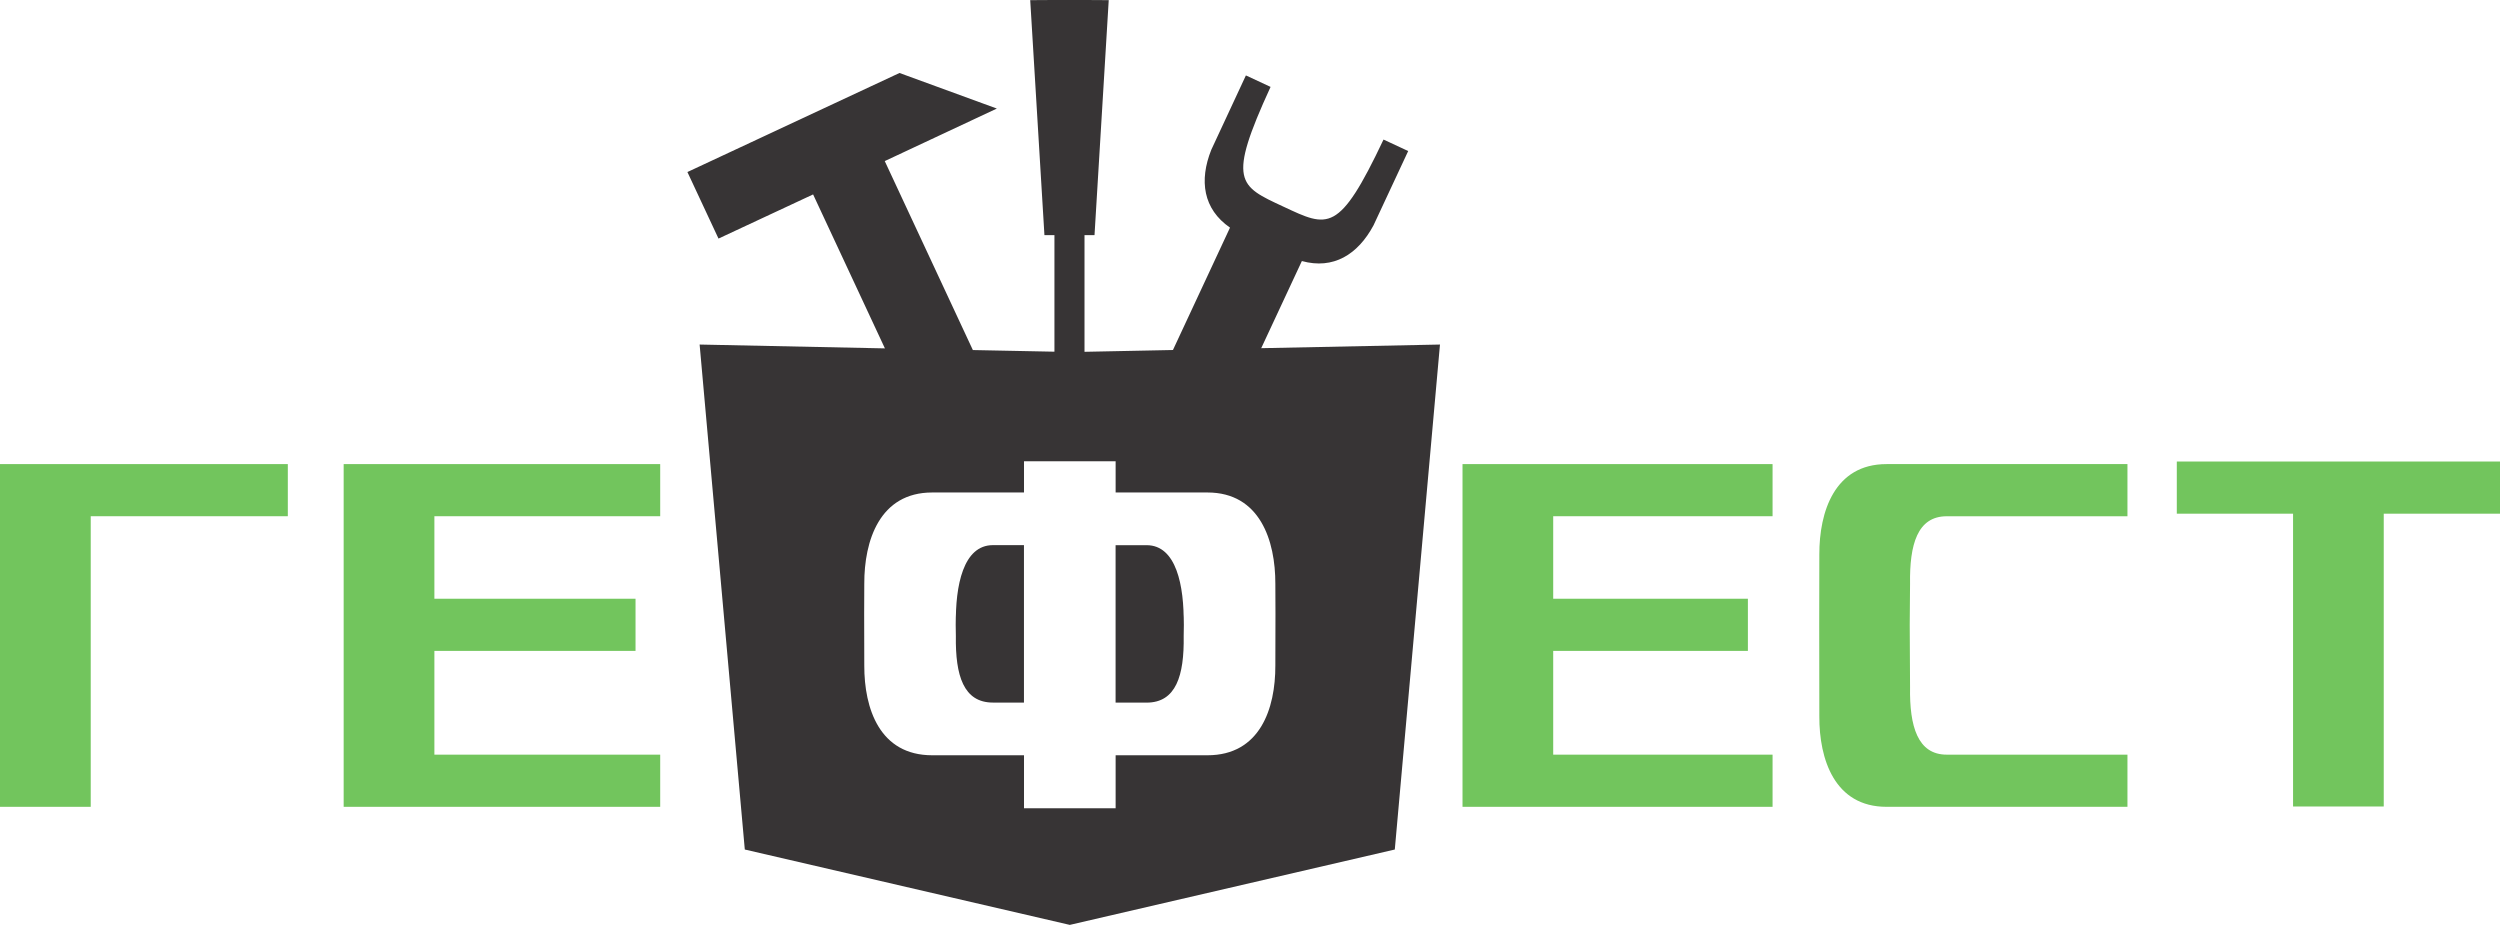 <?xml version="1.0" encoding="UTF-8"?>
<!DOCTYPE svg PUBLIC "-//W3C//DTD SVG 1.1//EN" "http://www.w3.org/Graphics/SVG/1.1/DTD/svg11.dtd">
<!-- Creator: CorelDRAW -->
<svg xmlns="http://www.w3.org/2000/svg" xml:space="preserve" width="61.367mm" height="22.704mm" version="1.1" style="shape-rendering:geometricPrecision; text-rendering:geometricPrecision; image-rendering:optimizeQuality; fill-rule:evenodd; clip-rule:evenodd"
viewBox="0 0 61.201 22.642"
 xmlns:xlink="http://www.w3.org/1999/xlink"
 xmlns:xodm="http://www.corel.com/coreldraw/odm/2003">
 <defs>
  <style type="text/css">
   <![CDATA[
    .fil0 {fill:#373435}
    .fil1 {fill:#72C55D}
   ]]>
  </style>
 </defs>
 <g id="Layer_x0020_1">
  <g id="_1528523307936">
   <g>
    <path class="fil0" d="M26.55 8.612l2.164 -0.044 1.397 -2.996c-0.658,-0.454 -0.759,-1.153 -0.458,-1.906l0.847 -1.82 0.604 0.281c-1.066,2.32 -0.782,2.421 0.316,2.932 1.096,0.513 1.357,0.665 2.449,-1.643l0.604 0.281 -0.849 1.819c-0.383,0.715 -0.984,1.087 -1.754,0.874l-0.995 2.133 4.376 -0.089 -1.106 12.362 -7.956 1.845 -7.956 -1.845 -1.106 -12.362c2.87,0.06 3.925,0.081 4.536,0.094l-1.758 -3.769 -2.316 1.081 -0.761 -1.629 5.192 -2.425 2.383 0.871 -2.744 1.286 2.157 4.626 1.997 0.04 0 -2.854 -0.245 0 0 -0 -0.348 -5.752 0 -0 0.961 -0.006 0 -0 0 0 0.961 0.006 0 0 -0.348 5.752 0 0 -0.245 0 0 2.854zm0.593 -8.606l0 -0 0 0zm4.078 16.284l0.003 -1.265 -0.003 -0.732c0.003,-1.057 -0.376,-2.237 -1.662,-2.237l-2.248 0 0 -0.764 -2.243 0 0 0.764 -2.248 0c-1.286,0 -1.666,1.179 -1.662,2.237l-0.003 0.732 0.003 1.265c-0.003,1.057 0.376,2.199 1.662,2.199l2.248 0 0 1.297 2.243 0 0 -1.297 2.248 0c1.286,0 1.666,-1.141 1.662,-2.199zm-6.154 -2.944l0 3.853 -0.76 0c-0.719,0 -0.921,-0.662 -0.907,-1.628l-0.008 -0.544 0.008 0.27c-0.015,-0.966 0.182,-1.952 0.907,-1.952l0.76 0zm2.243 0l0.76 0c0.725,0 0.921,0.986 0.907,1.952l0.008 -0.27 -0.008 0.544c0.015,0.966 -0.187,1.628 -0.907,1.628l-0.76 0 0 -3.853z"/>
   </g>
   <polygon class="fil1" points="-0,11.361 -0,19.751 2.221,19.751 2.221,12.637 7.046,12.637 7.046,11.361 "/>
   <polygon class="fil1" points="8.413,11.361 8.413,19.751 10.634,19.751 16.162,19.751 16.162,18.474 10.634,18.474 10.634,15.934 15.558,15.934 15.558,14.657 10.634,14.657 10.634,12.637 16.162,12.637 16.162,11.361 10.634,11.361 "/>
   <polygon class="fil1" points="35.803,11.361 35.803,19.751 38.023,19.751 43.393,19.751 43.393,18.474 38.023,18.474 38.023,15.934 42.789,15.934 42.789,14.657 38.023,14.657 38.023,12.637 43.393,12.637 43.393,11.361 38.023,11.361 "/>
   <path class="fil1" d="M44.538 17.537l-0.003 -2.243 0.003 -1.719c-0.003,-1.047 0.372,-2.214 1.645,-2.214l5.898 0 0 1.277 -4.424 0c-0.718,0 -0.912,0.693 -0.898,1.649l-0.008 1.009 0.008 1.529c-0.015,0.956 0.186,1.649 0.898,1.649l4.424 0 0 1.277 -5.898 0c-1.274,0 -1.649,-1.168 -1.645,-2.214z"/>
   <polygon class="fil1" points="61.201,12.575 58.355,12.575 58.355,19.743 56.135,19.743 56.135,12.575 53.289,12.575 53.289,11.298 57.245,11.298 61.201,11.298 "/>
  </g>
 </g>
</svg>
